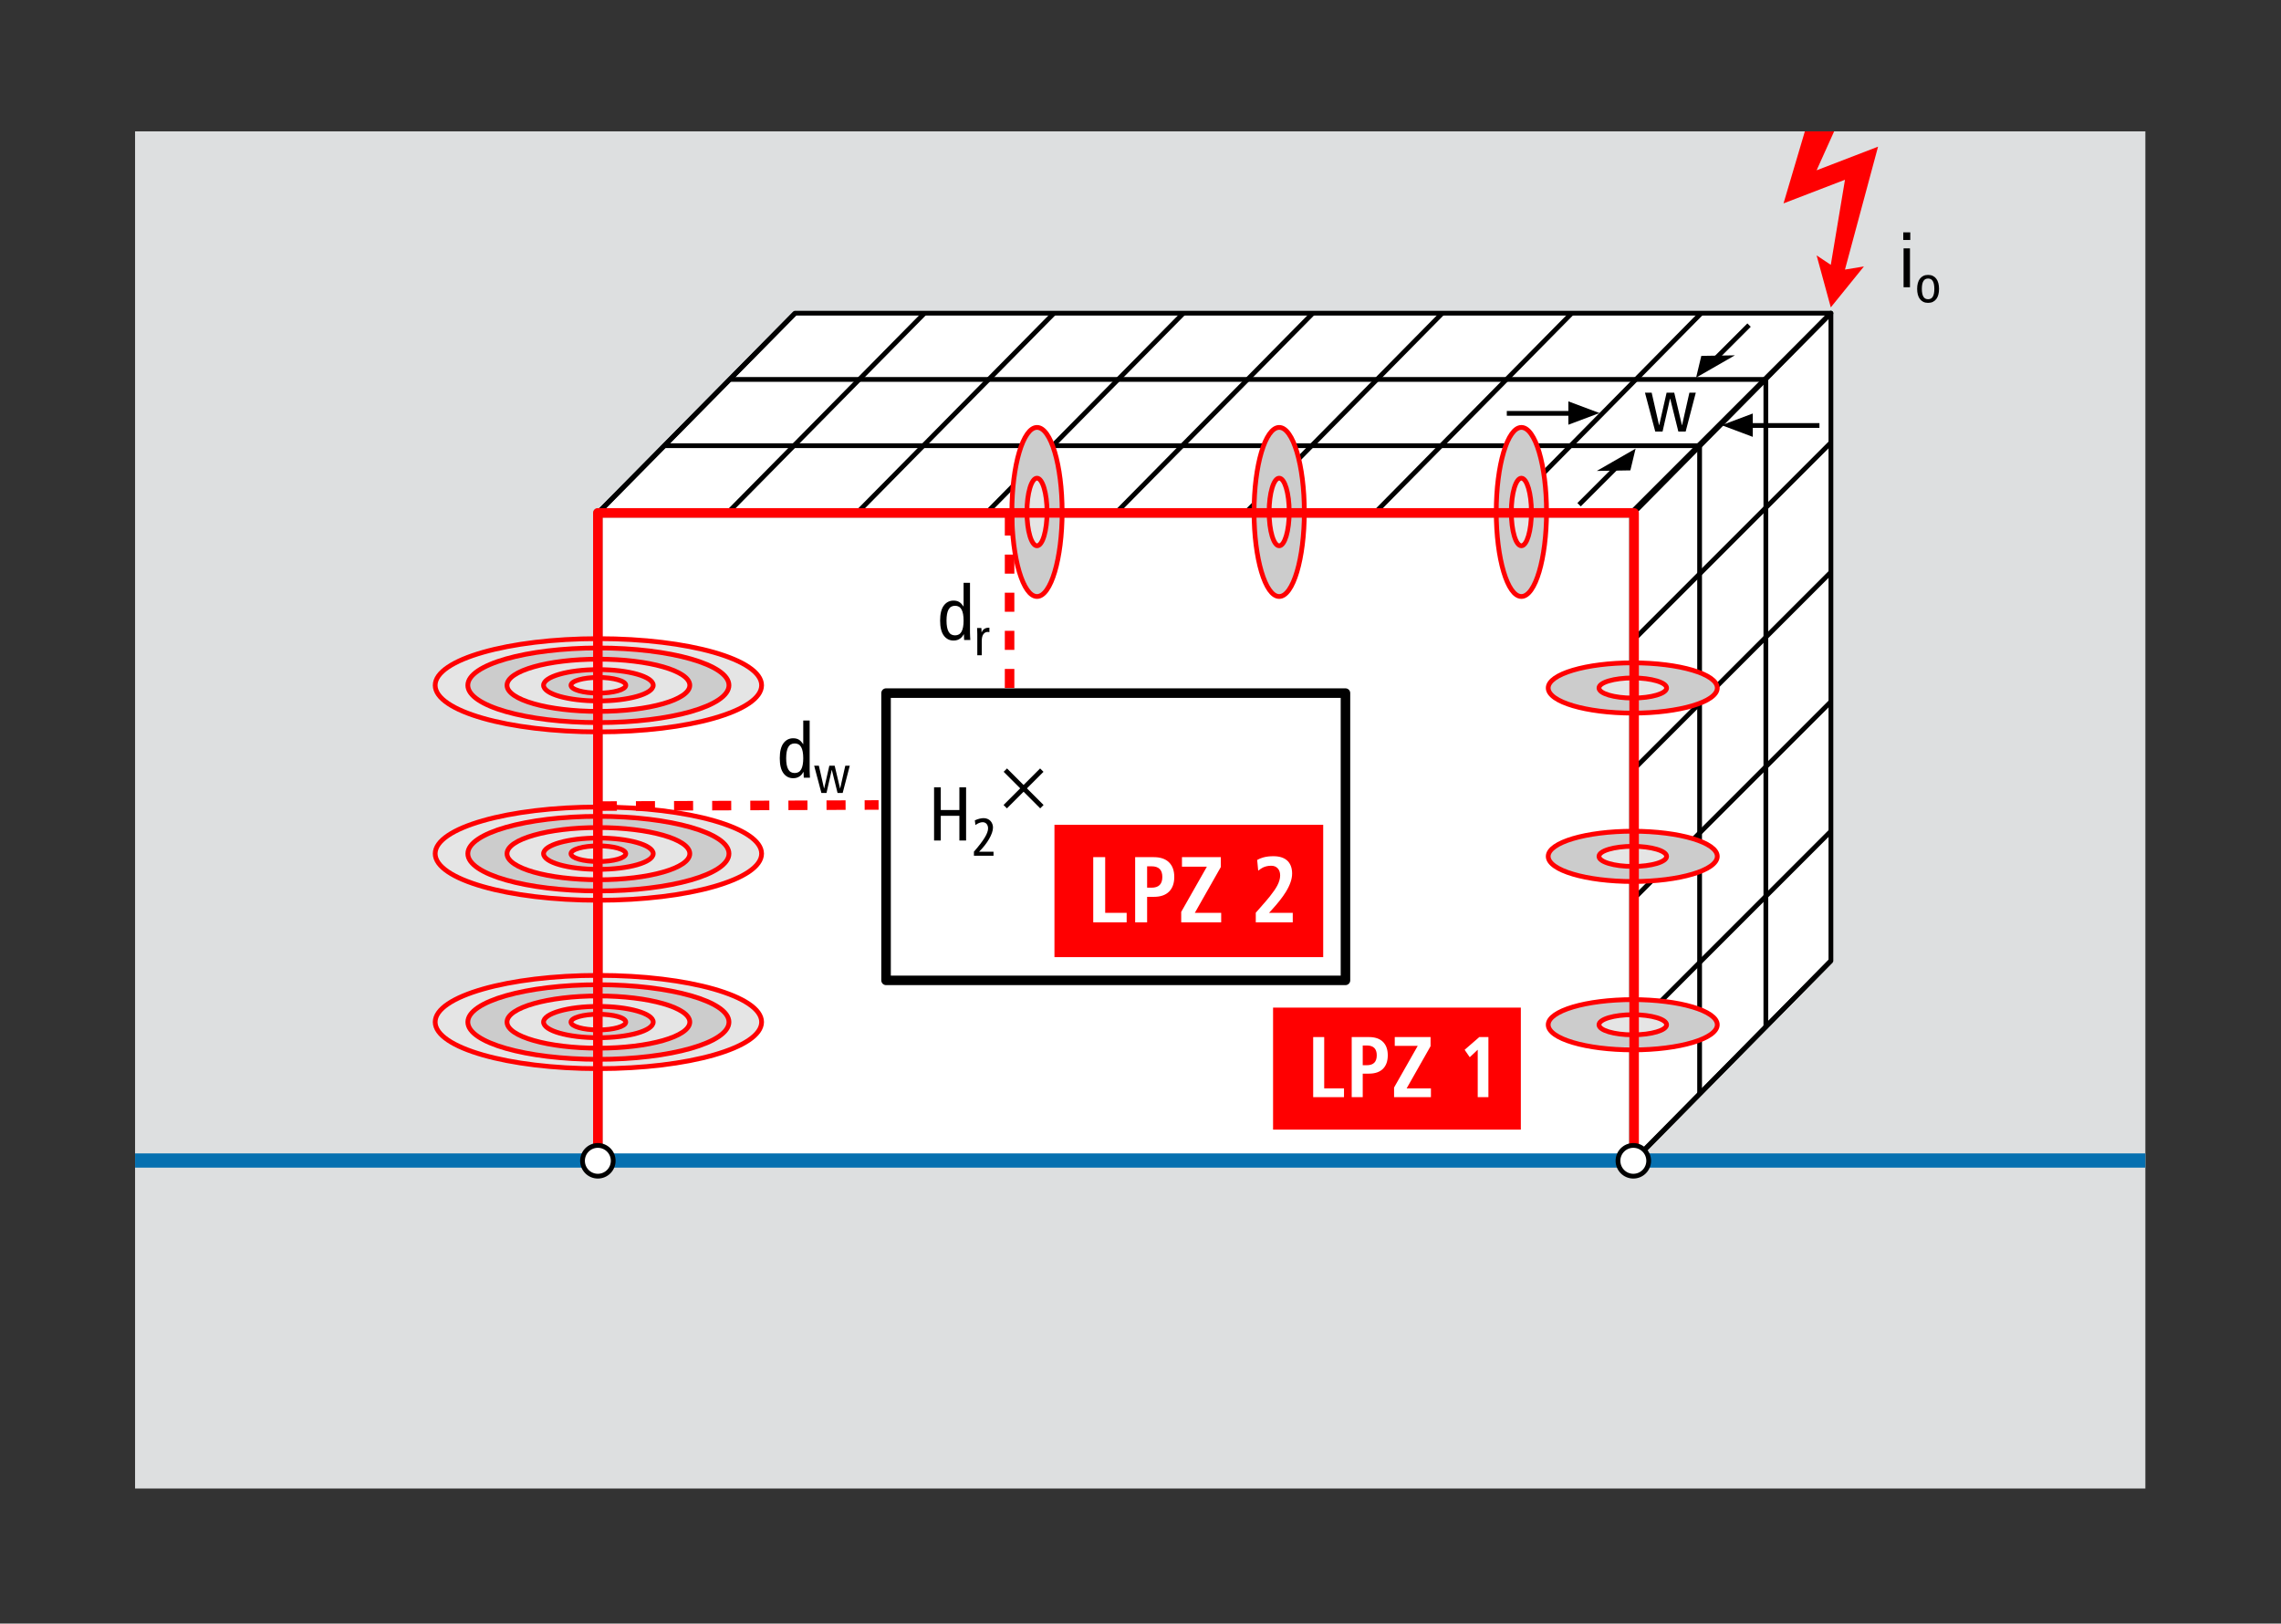 <?xml version="1.0" encoding="UTF-8" standalone="no"?>
<svg
   xmlns:dc="http://purl.org/dc/elements/1.1/"
   xmlns:cc="http://creativecommons.org/ns#"
   xmlns:rdf="http://www.w3.org/1999/02/22-rdf-syntax-ns#"
   xmlns:svg="http://www.w3.org/2000/svg"
   xmlns="http://www.w3.org/2000/svg"
   viewBox="0 0 319.064 227.113"
   height="227.113"
   width="319.064"
   xml:space="preserve"
   id="svg2"
   version="1.1"><rect x="0" y="0" width="319.064" height="227.113" fill="#333333" stroke="none"/><defs
     id="defs6"><clipPath
       id="clipPath40"
       clipPathUnits="userSpaceOnUse"><path
         id="path38"
         d="m 14.173,14.173 h 210.952 v 142.42 H 14.173 Z" /></clipPath><clipPath
       id="clipPath50"
       clipPathUnits="userSpaceOnUse"><path
         id="path48"
         d="M -14.1,6.943 H 14.1 V -6.944 H -14.1 Z" /></clipPath><clipPath
       id="clipPath78"
       clipPathUnits="userSpaceOnUse"><path
         id="path76"
         d="M -14.101,6.944 H 14.101 V -6.945 h -28.201 z" /></clipPath><clipPath
       id="clipPath172"
       clipPathUnits="userSpaceOnUse"><path
         id="path170"
         d="m 14.173,14.173 h 210.952 v 142.42 H 14.173 Z" /></clipPath><clipPath
       id="clipPath464"
       clipPathUnits="userSpaceOnUse"><path
         id="path462"
         d="M -1.551,2.069 H 1.551 V -2.07 H -1.551 Z" /></clipPath><clipPath
       id="clipPath482"
       clipPathUnits="userSpaceOnUse"><path
         id="path480"
         d="M -1.551,2.069 H 1.551 V -2.07 H -1.551 Z" /></clipPath><clipPath
       id="clipPath500"
       clipPathUnits="userSpaceOnUse"><path
         id="path498"
         d="M -1.551,2.069 H 1.551 V -2.07 H -1.551 Z" /></clipPath><clipPath
       id="clipPath518"
       clipPathUnits="userSpaceOnUse"><path
         id="path516"
         d="M -1.551,2.069 H 1.551 V -2.07 H -1.551 Z" /></clipPath></defs><g
     transform="matrix(1.333,0,0,-1.333,0,227.113)"
     id="g10"><path
       id="path12"
       style="fill:#dddfe0;fill-opacity:1;fill-rule:nonzero;stroke:none"
       d="m 14.173,14.173 h 210.952 v 142.42 H 14.173 Z" /><path
       id="path14"
       style="fill:#ffffff;fill-opacity:1;fill-rule:evenodd;stroke:#978f89;stroke-width:1;stroke-linecap:butt;stroke-linejoin:round;stroke-miterlimit:3.864;stroke-dasharray:none;stroke-opacity:1"
       d="M 171.429,48.589 H 62.737 v 67.963 h 108.692 z" /><path
       id="path16"
       style="fill:none;stroke:#000000;stroke-width:1;stroke-linecap:butt;stroke-linejoin:round;stroke-miterlimit:3.864;stroke-dasharray:none;stroke-opacity:1"
       d="M 141.187,67.499 H 92.979 v 30.144 h 48.208 z" /><g
       transform="translate(192.128,137.512)"
       id="g18"><path
         id="path20"
         style="fill:#ffffff;fill-opacity:1;fill-rule:evenodd;stroke:none"
         d="m 0,0 h -108.692 l -20.699,-20.96 h 108.692 z" /></g><g
       transform="translate(192.128,137.512)"
       id="g22"><path
         id="path24"
         style="fill:none;stroke:#000000;stroke-width:0.5;stroke-linecap:butt;stroke-linejoin:round;stroke-miterlimit:3.864;stroke-dasharray:none;stroke-opacity:1"
         d="m 0,0 h -108.692 l -20.699,-20.96 h 108.692 z" /></g><g
       transform="translate(192.128,69.55)"
       id="g26"><path
         id="path28"
         style="fill:#ffffff;fill-opacity:1;fill-rule:evenodd;stroke:none"
         d="M 0,0 -20.699,-20.96 V 47.002 L 0,67.962 Z" /></g><g
       transform="translate(192.128,69.55)"
       id="g30"><path
         id="path32"
         style="fill:none;stroke:#000000;stroke-width:0.5;stroke-linecap:butt;stroke-linejoin:round;stroke-miterlimit:4;stroke-dasharray:none;stroke-opacity:1"
         d="M 0,0 -20.699,-20.96 V 47.002 L 0,67.962 Z" /></g><g
       id="g34"><g
         clip-path="url(#clipPath40)"
         id="g36"><g
           transform="matrix(0.922,0,0,-0.922,146.59,58.233)"
           id="g42"><g
             id="g44"><g
               clip-path="url(#clipPath50)"
               id="g46"><path
                 id="path52"
                 style="fill:#ff0001;fill-opacity:1;fill-rule:evenodd;stroke:none"
                 d="M 14.1,6.943 H -14.1 V -6.945 h 28.2 z" /><g
                 transform="translate(-9.534,-3.595)"
                 id="g54"><path
                   id="path56"
                   style="fill:#ffffff;fill-opacity:1;fill-rule:evenodd;stroke:none"
                   d="m 0,0 h 1.254 v 5.839 h 2.253 v 1 H 0 Z" /></g><g
                 transform="translate(-5.15,-3.595)"
                 id="g58"><path
                   id="path60"
                   style="fill:#ffffff;fill-opacity:1;fill-rule:evenodd;stroke:none"
                   d="m 0,0 h 1.961 c 0.69,0 1.223,0.179 1.592,0.542 0.369,0.363 0.553,0.875 0.553,1.533 0,0.66 -0.182,1.174 -0.548,1.54 C 3.191,3.979 2.659,4.163 1.961,4.163 H 1.255 V 6.839 H 0 Z m 1.726,3.204 c 0.75,0 1.126,-0.377 1.126,-1.129 0,-0.743 -0.376,-1.117 -1.126,-1.117 H 1.255 v 2.246 z" /></g><g
                 transform="translate(-0.328,2.147)"
                 id="g62"><path
                   id="path64"
                   style="fill:#ffffff;fill-opacity:1;fill-rule:evenodd;stroke:none"
                   d="M 0,0 2.694,-4.743 H 0.078 v -0.998 h 4.076 v 1.036 L 1.431,0.098 h 2.763 v 1 L 0,1.098 Z" /></g><g
                 transform="translate(9.193,-2.156)"
                 id="g66"><path
                   id="path68"
                   style="fill:#ffffff;fill-opacity:1;fill-rule:evenodd;stroke:none"
                   d="M 0,0 -0.908,0.855 -1.489,0.01 0.178,-1.438 H 1.216 V 5.4 H 0 Z" /></g></g></g></g><g
           transform="matrix(1,0,0,-1,124.75,76.88)"
           id="g70"><g
             id="g72"><g
               clip-path="url(#clipPath78)"
               id="g74"><path
                 id="path80"
                 style="fill:#ff0001;fill-opacity:1;fill-rule:evenodd;stroke:none"
                 d="M 14.101,6.944 H -14.1 v -13.89 h 28.201 z" /><g
                 transform="translate(-10.031,-3.547)"
                 id="g82"><path
                   id="path84"
                   style="fill:#ffffff;fill-opacity:1;fill-rule:evenodd;stroke:none"
                   d="m 0,0 h 1.254 v 5.841 h 2.254 v 1 H 0 Z" /></g><g
                 transform="translate(-5.632,-3.547)"
                 id="g86"><path
                   id="path88"
                   style="fill:#ffffff;fill-opacity:1;fill-rule:evenodd;stroke:none"
                   d="M 0,0 H 1.96 C 2.652,0 3.184,0.181 3.552,0.543 3.922,0.907 4.105,1.418 4.105,2.077 4.105,2.736 3.923,3.25 3.558,3.615 3.192,3.982 2.659,4.164 1.96,4.164 H 1.255 V 6.841 L 0,6.841 Z M 1.725,3.204 C 2.477,3.204 2.852,2.828 2.852,2.077 2.852,1.332 2.477,0.96 1.725,0.96 h -0.47 v 2.244 z" /></g><g
                 transform="translate(-0.799,2.196)"
                 id="g90"><path
                   id="path92"
                   style="fill:#ffffff;fill-opacity:1;fill-rule:evenodd;stroke:none"
                   d="M 0,0 2.694,-4.743 H 0.079 v -1 h 4.076 v 1.039 L 1.431,0.098 h 2.763 v 1 L 0,1.098 Z" /></g><g
                 transform="translate(7.026,2.284)"
                 id="g94"><path
                   id="path96"
                   style="fill:#ffffff;fill-opacity:1;fill-rule:evenodd;stroke:none"
                   d="M 0,0 0.509,-0.579 C 0.953,-1.082 1.277,-1.46 1.479,-1.716 1.832,-2.159 2.091,-2.535 2.254,-2.843 2.456,-3.229 2.558,-3.584 2.558,-3.911 2.558,-4.225 2.473,-4.473 2.303,-4.654 2.133,-4.839 1.907,-4.93 1.626,-4.93 1.3,-4.93 1.009,-4.868 0.754,-4.745 0.617,-4.679 0.45,-4.567 0.254,-4.411 L 0.146,-5.538 c 0.19,-0.11 0.403,-0.199 0.638,-0.264 0.314,-0.086 0.666,-0.129 1.058,-0.129 0.686,0 1.196,0.179 1.529,0.53 0.294,0.314 0.442,0.747 0.442,1.296 0,0.567 -0.22,1.208 -0.658,1.919 -0.345,0.563 -0.852,1.205 -1.518,1.931 L 1.391,0.01 H 3.88 v 1 L 0,1.01 Z" /></g></g></g></g></g></g><g
       transform="translate(171.439,116.834)"
       id="g98"><path
         id="path100"
         style="fill:none;stroke:#000000;stroke-width:0.5;stroke-linecap:butt;stroke-linejoin:miter;stroke-miterlimit:3.864;stroke-dasharray:none;stroke-opacity:1"
         d="M 0,0 20.679,20.678" /></g><g
       transform="translate(171.439,103.241)"
       id="g102"><path
         id="path104"
         style="fill:none;stroke:#000000;stroke-width:0.5;stroke-linecap:butt;stroke-linejoin:miter;stroke-miterlimit:3.864;stroke-dasharray:none;stroke-opacity:1"
         d="M 0,0 20.679,20.679" /></g><g
       transform="translate(171.439,89.649)"
       id="g106"><path
         id="path108"
         style="fill:none;stroke:#000000;stroke-width:0.5;stroke-linecap:butt;stroke-linejoin:miter;stroke-miterlimit:3.864;stroke-dasharray:none;stroke-opacity:1"
         d="M 0,0 20.679,20.679" /></g><g
       transform="translate(171.439,76.056)"
       id="g110"><path
         id="path112"
         style="fill:none;stroke:#000000;stroke-width:0.5;stroke-linecap:butt;stroke-linejoin:miter;stroke-miterlimit:3.864;stroke-dasharray:none;stroke-opacity:1"
         d="M 0,0 20.679,20.679" /></g><g
       transform="translate(171.439,62.465)"
       id="g114"><path
         id="path116"
         style="fill:none;stroke:#000000;stroke-width:0.5;stroke-linecap:butt;stroke-linejoin:miter;stroke-miterlimit:3.864;stroke-dasharray:none;stroke-opacity:1"
         d="M 0,0 20.679,20.679" /></g><g
       transform="translate(62.77,116.552)"
       id="g118"><path
         id="path120"
         style="fill:none;stroke:#000000;stroke-width:0.5;stroke-linecap:butt;stroke-linejoin:miter;stroke-miterlimit:3.864;stroke-dasharray:none;stroke-opacity:1"
         d="M 0,0 20.666,20.96" /></g><g
       transform="translate(76.353,116.552)"
       id="g122"><path
         id="path124"
         style="fill:none;stroke:#000000;stroke-width:0.5;stroke-linecap:butt;stroke-linejoin:miter;stroke-miterlimit:3.864;stroke-dasharray:none;stroke-opacity:1"
         d="M 0,0 20.667,20.96" /></g><g
       transform="translate(89.937,116.552)"
       id="g126"><path
         id="path128"
         style="fill:none;stroke:#000000;stroke-width:0.5;stroke-linecap:butt;stroke-linejoin:miter;stroke-miterlimit:3.864;stroke-dasharray:none;stroke-opacity:1"
         d="M 0,0 20.666,20.96" /></g><g
       transform="translate(103.52,116.552)"
       id="g130"><path
         id="path132"
         style="fill:none;stroke:#000000;stroke-width:0.5;stroke-linecap:butt;stroke-linejoin:miter;stroke-miterlimit:3.864;stroke-dasharray:none;stroke-opacity:1"
         d="M 0,0 20.666,20.96" /></g><g
       transform="translate(117.103,116.552)"
       id="g134"><path
         id="path136"
         style="fill:none;stroke:#000000;stroke-width:0.5;stroke-linecap:butt;stroke-linejoin:miter;stroke-miterlimit:3.864;stroke-dasharray:none;stroke-opacity:1"
         d="M 0,0 20.666,20.96" /></g><g
       transform="translate(130.686,116.552)"
       id="g138"><path
         id="path140"
         style="fill:none;stroke:#000000;stroke-width:0.5;stroke-linecap:butt;stroke-linejoin:miter;stroke-miterlimit:3.864;stroke-dasharray:none;stroke-opacity:1"
         d="M 0,0 20.666,20.96" /></g><g
       transform="translate(144.27,116.552)"
       id="g142"><path
         id="path144"
         style="fill:none;stroke:#000000;stroke-width:0.5;stroke-linecap:butt;stroke-linejoin:miter;stroke-miterlimit:3.864;stroke-dasharray:none;stroke-opacity:1"
         d="M 0,0 20.666,20.96" /></g><g
       transform="translate(157.854,116.552)"
       id="g146"><path
         id="path148"
         style="fill:none;stroke:#000000;stroke-width:0.5;stroke-linecap:butt;stroke-linejoin:miter;stroke-miterlimit:3.864;stroke-dasharray:none;stroke-opacity:1"
         d="M 0,0 20.666,20.96" /></g><g
       transform="translate(171.456,48.562)"
       id="g150"><path
         id="path152"
         style="fill:none;stroke:#000000;stroke-width:0.5;stroke-linecap:butt;stroke-linejoin:miter;stroke-miterlimit:3.864;stroke-dasharray:none;stroke-opacity:1"
         d="M 0,0 20.672,20.987" /></g><g
       transform="translate(171.395,48.562)"
       id="g154"><path
         id="path156"
         style="fill:none;stroke:#ff0001;stroke-width:0.5;stroke-linecap:butt;stroke-linejoin:miter;stroke-miterlimit:3.864;stroke-dasharray:none;stroke-opacity:1"
         d="M 0,0 V 68.092" /></g><g
       transform="translate(178.349,55.515)"
       id="g158"><path
         id="path160"
         style="fill:none;stroke:#000000;stroke-width:0.5;stroke-linecap:butt;stroke-linejoin:miter;stroke-miterlimit:3.864;stroke-dasharray:none;stroke-opacity:1"
         d="M 0,0 V 68.092 H -108.67" /></g><g
       transform="translate(185.301,62.469)"
       id="g162"><path
         id="path164"
         style="fill:none;stroke:#000000;stroke-width:0.5;stroke-linecap:butt;stroke-linejoin:miter;stroke-miterlimit:3.864;stroke-dasharray:none;stroke-opacity:1"
         d="M 0,0 V 68.091 H -108.609" /></g><g
       id="g166"><g
         clip-path="url(#clipPath172)"
         id="g168"><g
           transform="translate(45.666,63.126)"
           id="g174"><path
             id="path176"
             style="fill:#e5e5e5;fill-opacity:1;fill-rule:evenodd;stroke:none"
             d="m 0,0 c 0,2.702 7.669,4.894 17.127,4.894 9.459,0 17.126,-2.192 17.126,-4.894 0,-2.703 -7.667,-4.893 -17.126,-4.893 C 7.669,-4.893 0,-2.703 0,0" /></g><g
           transform="translate(45.666,63.126)"
           id="g178"><path
             id="path180"
             style="fill:none;stroke:#ff0001;stroke-width:0.5;stroke-linecap:butt;stroke-linejoin:miter;stroke-miterlimit:3.864;stroke-dasharray:none;stroke-opacity:1"
             d="m 0,0 c 0,2.702 7.669,4.894 17.127,4.894 9.459,0 17.126,-2.192 17.126,-4.894 0,-2.703 -7.667,-4.893 -17.126,-4.893 C 7.669,-4.893 0,-2.703 0,0 Z" /></g><g
           transform="translate(49.092,63.124)"
           id="g182"><path
             id="path184"
             style="fill:#cccccc;fill-opacity:1;fill-rule:evenodd;stroke:none"
             d="m 0,0 c 0,2.163 6.134,3.916 13.701,3.916 7.567,0 13.701,-1.753 13.701,-3.916 0,-2.162 -6.134,-3.914 -13.701,-3.914 C 6.134,-3.914 0,-2.162 0,0" /></g><g
           transform="translate(49.092,63.124)"
           id="g186"><path
             id="path188"
             style="fill:none;stroke:#ff0001;stroke-width:0.5;stroke-linecap:butt;stroke-linejoin:miter;stroke-miterlimit:3.864;stroke-dasharray:none;stroke-opacity:1"
             d="m 0,0 c 0,2.163 6.134,3.916 13.701,3.916 7.567,0 13.701,-1.753 13.701,-3.916 0,-2.162 -6.134,-3.914 -13.701,-3.914 C 6.134,-3.914 0,-2.162 0,0 Z" /></g><g
           transform="translate(53.202,63.123)"
           id="g190"><path
             id="path192"
             style="fill:#e5e5e5;fill-opacity:1;fill-rule:evenodd;stroke:none"
             d="m 0,0 c 0,1.512 4.294,2.74 9.59,2.74 5.298,0 9.592,-1.228 9.592,-2.74 0,-1.513 -4.294,-2.741 -9.592,-2.741 C 4.294,-2.741 0,-1.513 0,0" /></g><g
           transform="translate(53.202,63.123)"
           id="g194"><path
             id="path196"
             style="fill:none;stroke:#ff0001;stroke-width:0.5;stroke-linecap:butt;stroke-linejoin:miter;stroke-miterlimit:3.864;stroke-dasharray:none;stroke-opacity:1"
             d="m 0,0 c 0,1.512 4.294,2.74 9.59,2.74 5.298,0 9.592,-1.228 9.592,-2.74 0,-1.513 -4.294,-2.741 -9.592,-2.741 C 4.294,-2.741 0,-1.513 0,0 Z" /></g><g
           transform="translate(57.038,63.122)"
           id="g198"><path
             id="path200"
             style="fill:#cccccc;fill-opacity:1;fill-rule:evenodd;stroke:none"
             d="m 0,0 c 0,0.908 2.576,1.644 5.754,1.644 3.178,0 5.754,-0.736 5.754,-1.644 0,-0.908 -2.576,-1.644 -5.754,-1.644 C 2.576,-1.644 0,-0.908 0,0" /></g><g
           transform="translate(57.038,63.122)"
           id="g202"><path
             id="path204"
             style="fill:none;stroke:#ff0001;stroke-width:0.5;stroke-linecap:butt;stroke-linejoin:miter;stroke-miterlimit:3.864;stroke-dasharray:none;stroke-opacity:1"
             d="m 0,0 c 0,0.908 2.576,1.644 5.754,1.644 3.178,0 5.754,-0.736 5.754,-1.644 0,-0.908 -2.576,-1.644 -5.754,-1.644 C 2.576,-1.644 0,-0.908 0,0 Z" /></g><g
           transform="translate(59.914,63.12)"
           id="g206"><path
             id="path208"
             style="fill:#e5e5e5;fill-opacity:1;fill-rule:evenodd;stroke:none"
             d="M 0,0 C 0,0.456 1.288,0.823 2.876,0.823 4.465,0.823 5.754,0.456 5.754,0 5.754,-0.454 4.465,-0.822 2.876,-0.822 1.288,-0.822 0,-0.454 0,0" /></g><g
           transform="translate(59.914,63.12)"
           id="g210"><path
             id="path212"
             style="fill:none;stroke:#ff0001;stroke-width:0.5;stroke-linecap:butt;stroke-linejoin:miter;stroke-miterlimit:3.864;stroke-dasharray:none;stroke-opacity:1"
             d="M 0,0 C 0,0.456 1.288,0.823 2.876,0.823 4.465,0.823 5.754,0.456 5.754,0 5.754,-0.454 4.465,-0.822 2.876,-0.822 1.288,-0.822 0,-0.454 0,0 Z" /></g><g
           transform="translate(45.666,80.796)"
           id="g214"><path
             id="path216"
             style="fill:#e5e5e5;fill-opacity:1;fill-rule:evenodd;stroke:none"
             d="m 0,0 c 0,2.703 7.669,4.893 17.127,4.893 9.459,0 17.126,-2.19 17.126,-4.893 0,-2.703 -7.667,-4.893 -17.126,-4.893 C 7.669,-4.893 0,-2.703 0,0" /></g><g
           transform="translate(45.666,80.796)"
           id="g218"><path
             id="path220"
             style="fill:none;stroke:#ff0001;stroke-width:0.5;stroke-linecap:butt;stroke-linejoin:miter;stroke-miterlimit:3.864;stroke-dasharray:none;stroke-opacity:1"
             d="m 0,0 c 0,2.703 7.669,4.893 17.127,4.893 9.459,0 17.126,-2.19 17.126,-4.893 0,-2.703 -7.667,-4.893 -17.126,-4.893 C 7.669,-4.893 0,-2.703 0,0 Z" /></g><g
           transform="translate(49.092,80.795)"
           id="g222"><path
             id="path224"
             style="fill:#cccccc;fill-opacity:1;fill-rule:evenodd;stroke:none"
             d="m 0,0 c 0,2.162 6.134,3.915 13.701,3.915 7.567,0 13.701,-1.753 13.701,-3.915 0,-2.162 -6.134,-3.915 -13.701,-3.915 C 6.134,-3.915 0,-2.162 0,0" /></g><g
           transform="translate(49.092,80.795)"
           id="g226"><path
             id="path228"
             style="fill:none;stroke:#ff0001;stroke-width:0.5;stroke-linecap:butt;stroke-linejoin:miter;stroke-miterlimit:3.864;stroke-dasharray:none;stroke-opacity:1"
             d="m 0,0 c 0,2.162 6.134,3.915 13.701,3.915 7.567,0 13.701,-1.753 13.701,-3.915 0,-2.162 -6.134,-3.915 -13.701,-3.915 C 6.134,-3.915 0,-2.162 0,0 Z" /></g><g
           transform="translate(53.202,80.793)"
           id="g230"><path
             id="path232"
             style="fill:#e5e5e5;fill-opacity:1;fill-rule:evenodd;stroke:none"
             d="m 0,0 c 0,1.514 4.294,2.741 9.59,2.741 5.298,0 9.592,-1.227 9.592,-2.741 0,-1.513 -4.294,-2.739 -9.592,-2.739 C 4.294,-2.739 0,-1.513 0,0" /></g><g
           transform="translate(53.202,80.793)"
           id="g234"><path
             id="path236"
             style="fill:none;stroke:#ff0001;stroke-width:0.5;stroke-linecap:butt;stroke-linejoin:miter;stroke-miterlimit:3.864;stroke-dasharray:none;stroke-opacity:1"
             d="m 0,0 c 0,1.514 4.294,2.741 9.59,2.741 5.298,0 9.592,-1.227 9.592,-2.741 0,-1.513 -4.294,-2.739 -9.592,-2.739 C 4.294,-2.739 0,-1.513 0,0 Z" /></g><g
           transform="translate(57.038,80.792)"
           id="g238"><path
             id="path240"
             style="fill:#cccccc;fill-opacity:1;fill-rule:evenodd;stroke:none"
             d="m 0,0 c 0,0.908 2.576,1.644 5.754,1.644 3.178,0 5.754,-0.736 5.754,-1.644 0,-0.908 -2.576,-1.644 -5.754,-1.644 C 2.576,-1.644 0,-0.908 0,0" /></g><g
           transform="translate(57.038,80.792)"
           id="g242"><path
             id="path244"
             style="fill:none;stroke:#ff0001;stroke-width:0.5;stroke-linecap:butt;stroke-linejoin:miter;stroke-miterlimit:3.864;stroke-dasharray:none;stroke-opacity:1"
             d="m 0,0 c 0,0.908 2.576,1.644 5.754,1.644 3.178,0 5.754,-0.736 5.754,-1.644 0,-0.908 -2.576,-1.644 -5.754,-1.644 C 2.576,-1.644 0,-0.908 0,0 Z" /></g><g
           transform="translate(59.914,80.791)"
           id="g246"><path
             id="path248"
             style="fill:#e5e5e5;fill-opacity:1;fill-rule:evenodd;stroke:none"
             d="M 0,0 C 0,0.454 1.288,0.822 2.876,0.822 4.465,0.822 5.754,0.454 5.754,0 5.754,-0.454 4.465,-0.822 2.876,-0.822 1.288,-0.822 0,-0.454 0,0" /></g><g
           transform="translate(59.914,80.791)"
           id="g250"><path
             id="path252"
             style="fill:none;stroke:#ff0001;stroke-width:0.5;stroke-linecap:butt;stroke-linejoin:miter;stroke-miterlimit:3.864;stroke-dasharray:none;stroke-opacity:1"
             d="M 0,0 C 0,0.454 1.288,0.822 2.876,0.822 4.465,0.822 5.754,0.454 5.754,0 5.754,-0.454 4.465,-0.822 2.876,-0.822 1.288,-0.822 0,-0.454 0,0 Z" /></g><g
           transform="translate(45.666,98.463)"
           id="g254"><path
             id="path256"
             style="fill:#e5e5e5;fill-opacity:1;fill-rule:evenodd;stroke:none"
             d="m 0,0 c 0,2.703 7.669,4.894 17.126,4.894 9.46,0 17.127,-2.191 17.127,-4.894 0,-2.702 -7.667,-4.893 -17.127,-4.893 C 7.669,-4.893 0,-2.702 0,0" /></g><g
           transform="translate(45.666,98.463)"
           id="g258"><path
             id="path260"
             style="fill:none;stroke:#ff0001;stroke-width:0.5;stroke-linecap:butt;stroke-linejoin:miter;stroke-miterlimit:3.864;stroke-dasharray:none;stroke-opacity:1"
             d="m 0,0 c 0,2.703 7.669,4.894 17.126,4.894 9.46,0 17.127,-2.191 17.127,-4.894 0,-2.702 -7.667,-4.893 -17.127,-4.893 C 7.669,-4.893 0,-2.702 0,0 Z" /></g><g
           transform="translate(49.091,98.465)"
           id="g262"><path
             id="path264"
             style="fill:#cccccc;fill-opacity:1;fill-rule:evenodd;stroke:none"
             d="m 0,0 c 0,2.162 6.134,3.914 13.701,3.914 7.568,0 13.701,-1.752 13.701,-3.914 0,-2.163 -6.133,-3.916 -13.701,-3.916 C 6.134,-3.916 0,-2.163 0,0" /></g><g
           transform="translate(49.091,98.465)"
           id="g266"><path
             id="path268"
             style="fill:none;stroke:#ff0001;stroke-width:0.5;stroke-linecap:butt;stroke-linejoin:miter;stroke-miterlimit:3.864;stroke-dasharray:none;stroke-opacity:1"
             d="m 0,0 c 0,2.162 6.134,3.914 13.701,3.914 7.568,0 13.701,-1.752 13.701,-3.914 0,-2.163 -6.133,-3.916 -13.701,-3.916 C 6.134,-3.916 0,-2.163 0,0 Z" /></g><g
           transform="translate(53.202,98.464)"
           id="g270"><path
             id="path272"
             style="fill:#e5e5e5;fill-opacity:1;fill-rule:evenodd;stroke:none"
             d="m 0,0 c 0,1.514 4.294,2.74 9.59,2.74 5.298,0 9.592,-1.226 9.592,-2.74 0,-1.514 -4.294,-2.741 -9.592,-2.741 C 4.294,-2.741 0,-1.514 0,0" /></g><g
           transform="translate(53.202,98.464)"
           id="g274"><path
             id="path276"
             style="fill:none;stroke:#ff0001;stroke-width:0.5;stroke-linecap:butt;stroke-linejoin:miter;stroke-miterlimit:3.864;stroke-dasharray:none;stroke-opacity:1"
             d="m 0,0 c 0,1.514 4.294,2.74 9.59,2.74 5.298,0 9.592,-1.226 9.592,-2.74 0,-1.514 -4.294,-2.741 -9.592,-2.741 C 4.294,-2.741 0,-1.514 0,0 Z" /></g><g
           transform="translate(57.038,98.464)"
           id="g278"><path
             id="path280"
             style="fill:#cccccc;fill-opacity:1;fill-rule:evenodd;stroke:none"
             d="m 0,0 c 0,0.908 2.576,1.645 5.755,1.645 3.178,0 5.754,-0.737 5.754,-1.645 0,-0.908 -2.576,-1.644 -5.754,-1.644 C 2.576,-1.644 0,-0.908 0,0" /></g><g
           transform="translate(57.038,98.464)"
           id="g282"><path
             id="path284"
             style="fill:none;stroke:#ff0001;stroke-width:0.5;stroke-linecap:butt;stroke-linejoin:miter;stroke-miterlimit:3.864;stroke-dasharray:none;stroke-opacity:1"
             d="m 0,0 c 0,0.908 2.576,1.645 5.755,1.645 3.178,0 5.754,-0.737 5.754,-1.645 0,-0.908 -2.576,-1.644 -5.754,-1.644 C 2.576,-1.644 0,-0.908 0,0 Z" /></g><g
           transform="translate(59.915,98.464)"
           id="g286"><path
             id="path288"
             style="fill:#e5e5e5;fill-opacity:1;fill-rule:evenodd;stroke:none"
             d="M 0,0 C 0,0.454 1.289,0.821 2.877,0.821 4.466,0.821 5.755,0.454 5.755,0 5.755,-0.454 4.466,-0.822 2.877,-0.822 1.289,-0.822 0,-0.454 0,0" /></g><g
           transform="translate(59.915,98.464)"
           id="g290"><path
             id="path292"
             style="fill:none;stroke:#ff0001;stroke-width:0.5;stroke-linecap:butt;stroke-linejoin:miter;stroke-miterlimit:3.864;stroke-dasharray:none;stroke-opacity:1"
             d="M 0,0 C 0,0.454 1.289,0.821 2.877,0.821 4.466,0.821 5.755,0.454 5.755,0 5.755,-0.454 4.466,-0.822 2.877,-0.822 1.289,-0.822 0,-0.454 0,0 Z" /></g><g
           transform="translate(106.182,116.654)"
           id="g294"><path
             id="path296"
             style="fill:#cccccc;fill-opacity:1;fill-rule:evenodd;stroke:none"
             d="M 0,0 C 0,4.899 1.18,8.87 2.636,8.87 4.093,8.87 5.274,4.899 5.274,0 5.274,-4.9 4.093,-8.872 2.636,-8.872 1.18,-8.872 0,-4.9 0,0" /></g><g
           transform="translate(106.182,116.654)"
           id="g298"><path
             id="path300"
             style="fill:none;stroke:#ff0001;stroke-width:0.5;stroke-linecap:butt;stroke-linejoin:miter;stroke-miterlimit:3.864;stroke-dasharray:none;stroke-opacity:1"
             d="M 0,0 C 0,4.899 1.18,8.87 2.636,8.87 4.093,8.87 5.274,4.899 5.274,0 5.274,-4.9 4.093,-8.872 2.636,-8.872 1.18,-8.872 0,-4.9 0,0 Z" /></g><g
           transform="translate(107.762,116.649)"
           id="g302"><path
             id="path304"
             style="fill:#e5e5e5;fill-opacity:1;fill-rule:evenodd;stroke:none"
             d="M 0,0 C 0,1.96 0.471,3.549 1.054,3.549 1.637,3.549 2.11,1.96 2.11,0 2.11,-1.959 1.637,-3.547 1.054,-3.547 0.471,-3.547 0,-1.959 0,0" /></g><g
           transform="translate(107.762,116.649)"
           id="g306"><path
             id="path308"
             style="fill:none;stroke:#ff0001;stroke-width:0.5;stroke-linecap:butt;stroke-linejoin:miter;stroke-miterlimit:3.864;stroke-dasharray:none;stroke-opacity:1"
             d="M 0,0 C 0,1.96 0.471,3.549 1.054,3.549 1.637,3.549 2.11,1.96 2.11,0 2.11,-1.959 1.637,-3.547 1.054,-3.547 0.471,-3.547 0,-1.959 0,0 Z" /></g><g
           transform="translate(131.595,116.654)"
           id="g310"><path
             id="path312"
             style="fill:#cccccc;fill-opacity:1;fill-rule:evenodd;stroke:none"
             d="M 0,0 C 0,4.899 1.181,8.87 2.638,8.87 4.095,8.87 5.276,4.899 5.276,0 5.276,-4.9 4.095,-8.872 2.638,-8.872 1.181,-8.872 0,-4.9 0,0" /></g><g
           transform="translate(131.595,116.654)"
           id="g314"><path
             id="path316"
             style="fill:none;stroke:#ff0001;stroke-width:0.5;stroke-linecap:butt;stroke-linejoin:miter;stroke-miterlimit:3.864;stroke-dasharray:none;stroke-opacity:1"
             d="M 0,0 C 0,4.899 1.181,8.87 2.638,8.87 4.095,8.87 5.276,4.899 5.276,0 5.276,-4.9 4.095,-8.872 2.638,-8.872 1.181,-8.872 0,-4.9 0,0 Z" /></g><g
           transform="translate(133.175,116.649)"
           id="g318"><path
             id="path320"
             style="fill:#e5e5e5;fill-opacity:1;fill-rule:evenodd;stroke:none"
             d="M 0,0 C 0,1.96 0.473,3.549 1.056,3.549 1.638,3.549 2.11,1.96 2.11,0 2.11,-1.959 1.638,-3.547 1.056,-3.547 0.473,-3.547 0,-1.959 0,0" /></g><g
           transform="translate(133.175,116.649)"
           id="g322"><path
             id="path324"
             style="fill:none;stroke:#ff0001;stroke-width:0.5;stroke-linecap:butt;stroke-linejoin:miter;stroke-miterlimit:3.864;stroke-dasharray:none;stroke-opacity:1"
             d="M 0,0 C 0,1.96 0.473,3.549 1.056,3.549 1.638,3.549 2.11,1.96 2.11,0 2.11,-1.959 1.638,-3.547 1.056,-3.547 0.473,-3.547 0,-1.959 0,0 Z" /></g><g
           transform="translate(157.01,116.654)"
           id="g326"><path
             id="path328"
             style="fill:#cccccc;fill-opacity:1;fill-rule:evenodd;stroke:none"
             d="M 0,0 C 0,4.899 1.181,8.87 2.638,8.87 4.094,8.87 5.275,4.899 5.275,0 5.275,-4.9 4.094,-8.872 2.638,-8.872 1.181,-8.872 0,-4.9 0,0" /></g><g
           transform="translate(157.01,116.654)"
           id="g330"><path
             id="path332"
             style="fill:none;stroke:#ff0001;stroke-width:0.5;stroke-linecap:butt;stroke-linejoin:miter;stroke-miterlimit:3.864;stroke-dasharray:none;stroke-opacity:1"
             d="M 0,0 C 0,4.899 1.181,8.87 2.638,8.87 4.094,8.87 5.275,4.899 5.275,0 5.275,-4.9 4.094,-8.872 2.638,-8.872 1.181,-8.872 0,-4.9 0,0 Z" /></g><g
           transform="translate(158.59,116.649)"
           id="g334"><path
             id="path336"
             style="fill:#e5e5e5;fill-opacity:1;fill-rule:evenodd;stroke:none"
             d="M 0,0 C 0,1.96 0.473,3.549 1.055,3.549 1.637,3.549 2.11,1.96 2.11,0 2.11,-1.959 1.637,-3.547 1.055,-3.547 0.473,-3.547 0,-1.959 0,0" /></g><g
           transform="translate(158.59,116.649)"
           id="g338"><path
             id="path340"
             style="fill:none;stroke:#ff0001;stroke-width:0.5;stroke-linecap:butt;stroke-linejoin:miter;stroke-miterlimit:3.864;stroke-dasharray:none;stroke-opacity:1"
             d="M 0,0 C 0,1.96 0.473,3.549 1.055,3.549 1.637,3.549 2.11,1.96 2.11,0 2.11,-1.959 1.637,-3.547 1.055,-3.547 0.473,-3.547 0,-1.959 0,0 Z" /></g><g
           transform="translate(162.462,98.182)"
           id="g342"><path
             id="path344"
             style="fill:#cccccc;fill-opacity:1;fill-rule:evenodd;stroke:none"
             d="m 0,0 c 0,1.457 3.972,2.637 8.872,2.637 4.899,0 8.87,-1.18 8.87,-2.637 0,-1.457 -3.971,-2.638 -8.87,-2.638 C 3.972,-2.638 0,-1.457 0,0" /></g><g
           transform="translate(162.462,98.182)"
           id="g346"><path
             id="path348"
             style="fill:none;stroke:#ff0001;stroke-width:0.5;stroke-linecap:butt;stroke-linejoin:miter;stroke-miterlimit:3.864;stroke-dasharray:none;stroke-opacity:1"
             d="m 0,0 c 0,1.457 3.972,2.637 8.872,2.637 4.899,0 8.87,-1.18 8.87,-2.637 0,-1.457 -3.971,-2.638 -8.87,-2.638 C 3.972,-2.638 0,-1.457 0,0 Z" /></g><g
           transform="translate(167.789,98.18)"
           id="g350"><path
             id="path352"
             style="fill:#e5e5e5;fill-opacity:1;fill-rule:evenodd;stroke:none"
             d="M 0,0 C 0,0.582 1.588,1.054 3.548,1.054 5.508,1.054 7.097,0.582 7.097,0 7.097,-0.584 5.508,-1.056 3.548,-1.056 1.588,-1.056 0,-0.584 0,0" /></g><g
           transform="translate(167.789,98.18)"
           id="g354"><path
             id="path356"
             style="fill:none;stroke:#ff0001;stroke-width:0.5;stroke-linecap:butt;stroke-linejoin:miter;stroke-miterlimit:3.864;stroke-dasharray:none;stroke-opacity:1"
             d="M 0,0 C 0,0.582 1.588,1.054 3.548,1.054 5.508,1.054 7.097,0.582 7.097,0 7.097,-0.584 5.508,-1.056 3.548,-1.056 1.588,-1.056 0,-0.584 0,0 Z" /></g><g
           transform="translate(162.462,80.511)"
           id="g358"><path
             id="path360"
             style="fill:#cccccc;fill-opacity:1;fill-rule:evenodd;stroke:none"
             d="m 0,0 c 0,1.457 3.972,2.638 8.872,2.638 4.899,0 8.87,-1.181 8.87,-2.638 0,-1.457 -3.971,-2.638 -8.87,-2.638 C 3.972,-2.638 0,-1.457 0,0" /></g><g
           transform="translate(162.462,80.511)"
           id="g362"><path
             id="path364"
             style="fill:none;stroke:#ff0001;stroke-width:0.5;stroke-linecap:butt;stroke-linejoin:miter;stroke-miterlimit:3.864;stroke-dasharray:none;stroke-opacity:1"
             d="m 0,0 c 0,1.457 3.972,2.638 8.872,2.638 4.899,0 8.87,-1.181 8.87,-2.638 0,-1.457 -3.971,-2.638 -8.87,-2.638 C 3.972,-2.638 0,-1.457 0,0 Z" /></g><g
           transform="translate(167.789,80.509)"
           id="g366"><path
             id="path368"
             style="fill:#e5e5e5;fill-opacity:1;fill-rule:evenodd;stroke:none"
             d="M 0,0 C 0,0.583 1.588,1.056 3.548,1.056 5.508,1.056 7.097,0.583 7.097,0 7.097,-0.583 5.508,-1.056 3.548,-1.056 1.588,-1.056 0,-0.583 0,0" /></g><g
           transform="translate(167.789,80.509)"
           id="g370"><path
             id="path372"
             style="fill:none;stroke:#ff0001;stroke-width:0.5;stroke-linecap:butt;stroke-linejoin:miter;stroke-miterlimit:3.864;stroke-dasharray:none;stroke-opacity:1"
             d="M 0,0 C 0,0.583 1.588,1.056 3.548,1.056 5.508,1.056 7.097,0.583 7.097,0 7.097,-0.583 5.508,-1.056 3.548,-1.056 1.588,-1.056 0,-0.583 0,0 Z" /></g><g
           transform="translate(162.462,62.841)"
           id="g374"><path
             id="path376"
             style="fill:#cccccc;fill-opacity:1;fill-rule:evenodd;stroke:none"
             d="m 0,0 c 0,1.457 3.972,2.637 8.872,2.637 4.899,0 8.87,-1.18 8.87,-2.637 0,-1.457 -3.971,-2.638 -8.87,-2.638 C 3.972,-2.638 0,-1.457 0,0" /></g><g
           transform="translate(162.462,62.841)"
           id="g378"><path
             id="path380"
             style="fill:none;stroke:#ff0001;stroke-width:0.5;stroke-linecap:butt;stroke-linejoin:miter;stroke-miterlimit:3.864;stroke-dasharray:none;stroke-opacity:1"
             d="m 0,0 c 0,1.457 3.972,2.637 8.872,2.637 4.899,0 8.87,-1.18 8.87,-2.637 0,-1.457 -3.971,-2.638 -8.87,-2.638 C 3.972,-2.638 0,-1.457 0,0 Z" /></g><g
           transform="translate(167.789,62.838)"
           id="g382"><path
             id="path384"
             style="fill:#e5e5e5;fill-opacity:1;fill-rule:evenodd;stroke:none"
             d="M 0,0 C 0,0.584 1.588,1.056 3.548,1.056 5.508,1.056 7.097,0.584 7.097,0 7.097,-0.582 5.508,-1.055 3.548,-1.055 1.588,-1.055 0,-0.582 0,0" /></g><g
           transform="translate(167.789,62.838)"
           id="g386"><path
             id="path388"
             style="fill:none;stroke:#ff0001;stroke-width:0.5;stroke-linecap:butt;stroke-linejoin:miter;stroke-miterlimit:3.864;stroke-dasharray:none;stroke-opacity:1"
             d="M 0,0 C 0,0.584 1.588,1.056 3.548,1.056 5.508,1.056 7.097,0.584 7.097,0 7.097,-0.582 5.508,-1.055 3.548,-1.055 1.588,-1.055 0,-0.582 0,0 Z" /></g><path
           id="path390"
           style="fill:none;stroke:#ff0001;stroke-width:1;stroke-linecap:butt;stroke-linejoin:round;stroke-miterlimit:3.864;stroke-dasharray:none;stroke-opacity:1"
           d="m 62.737,116.552 h 108.74 V 48.589 H 62.737 Z" /><g
           transform="translate(8.361,48.592)"
           id="g392"><path
             id="path394"
             style="fill:none;stroke:#0670b0;stroke-width:1.5;stroke-linecap:butt;stroke-linejoin:miter;stroke-miterlimit:3.864;stroke-dasharray:none;stroke-opacity:1"
             d="M 0,0 H 224.764" /></g><g
           transform="translate(173.006,48.564)"
           id="g396"><path
             id="path398"
             style="fill:#ffffff;fill-opacity:1;fill-rule:nonzero;stroke:none"
             d="m 0,0 c 0,-0.891 -0.72,-1.614 -1.612,-1.614 -0.889,0 -1.61,0.723 -1.61,1.614 0,0.889 0.721,1.612 1.61,1.612 C -0.72,1.612 0,0.889 0,0" /></g><g
           transform="translate(173.006,48.564)"
           id="g400"><path
             id="path402"
             style="fill:none;stroke:#000000;stroke-width:0.5;stroke-linecap:butt;stroke-linejoin:miter;stroke-miterlimit:3.864;stroke-dasharray:none;stroke-opacity:1"
             d="m 0,0 c 0,-0.891 -0.72,-1.614 -1.612,-1.614 -0.889,0 -1.61,0.723 -1.61,1.614 0,0.889 0.721,1.612 1.61,1.612 C -0.72,1.612 0,0.889 0,0 Z" /></g><g
           transform="translate(64.347,48.564)"
           id="g404"><path
             id="path406"
             style="fill:#ffffff;fill-opacity:1;fill-rule:nonzero;stroke:none"
             d="m 0,0 c 0,-0.891 -0.72,-1.614 -1.612,-1.614 -0.889,0 -1.61,0.723 -1.61,1.614 0,0.889 0.721,1.612 1.61,1.612 C -0.72,1.612 0,0.889 0,0" /></g><g
           transform="translate(64.347,48.564)"
           id="g408"><path
             id="path410"
             style="fill:none;stroke:#000000;stroke-width:0.5;stroke-linecap:butt;stroke-linejoin:miter;stroke-miterlimit:3.864;stroke-dasharray:none;stroke-opacity:1"
             d="m 0,0 c 0,-0.891 -0.72,-1.614 -1.612,-1.614 -0.889,0 -1.61,0.723 -1.61,1.614 0,0.889 0.721,1.612 1.61,1.612 C -0.72,1.612 0,0.889 0,0 Z" /></g><g
           transform="translate(195.092,162.427)"
           id="g412"><path
             id="path414"
             style="fill:#ff0001;fill-opacity:1;fill-rule:evenodd;stroke:none"
             d="m 0,0 h -3.969 l -3.968,-13.393 6.449,2.48 -1.489,-8.929 -1.488,0.992 1.488,-5.457 3.477,4.296 -1.988,-0.328 3.471,12.899 0.009,0.003 -6.457,-2.484 z" /></g><g
           transform="translate(105.941,98.179)"
           id="g416"><path
             id="path418"
             style="fill:none;stroke:#ff0001;stroke-width:1;stroke-linecap:butt;stroke-linejoin:miter;stroke-miterlimit:3.864;stroke-dasharray:2, 2;stroke-dashoffset:0;stroke-opacity:1"
             d="M 0,0 V 18.234" /></g><g
           transform="translate(62.732,85.787)"
           id="g420"><path
             id="path422"
             style="fill:none;stroke:#ff0001;stroke-width:1;stroke-linecap:butt;stroke-linejoin:miter;stroke-miterlimit:3.864;stroke-dasharray:2, 2;stroke-dashoffset:0;stroke-opacity:1"
             d="M 0,0 29.463,0.117" /></g><g
           transform="translate(176.886,125.092)"
           id="g424"><path
             id="path426"
             style="fill:#000000;fill-opacity:1;fill-rule:nonzero;stroke:none"
             d="M 0,0 H -0.768 L -1.624,3.448 H -1.64 L -2.424,0 h -0.768 l -1.08,4.08 h 0.704 l 0.776,-3.408 h 0.016 L -2,4.08 h 0.8 l 0.808,-3.408 h 0.016 L 0.392,4.08 h 0.672 z" /></g><g
           transform="translate(84.289,90.808)"
           id="g428"><path
             id="path430"
             style="fill:#000000;fill-opacity:1;fill-rule:nonzero;stroke:none"
             d="m 0,0 c 0,0.517 -0.072,0.905 -0.216,1.164 -0.144,0.258 -0.371,0.388 -0.68,0.388 -0.31,0 -0.536,-0.13 -0.68,-0.388 C -1.72,0.905 -1.792,0.517 -1.792,0 c 0,-0.518 0.072,-0.905 0.216,-1.164 0.144,-0.259 0.37,-0.388 0.68,-0.388 0.309,0 0.536,0.129 0.68,0.388 C -0.072,-0.905 0,-0.518 0,0 m 0.672,-1.288 c 0,-0.123 0.004,-0.248 0.012,-0.376 0.008,-0.128 0.015,-0.253 0.02,-0.376 H 0.056 l -0.024,0.6 H 0.016 c -0.043,-0.08 -0.095,-0.159 -0.156,-0.236 -0.061,-0.077 -0.136,-0.148 -0.224,-0.212 -0.088,-0.064 -0.188,-0.115 -0.3,-0.152 -0.112,-0.037 -0.243,-0.056 -0.392,-0.056 -0.422,0 -0.761,0.173 -1.02,0.52 -0.258,0.347 -0.388,0.872 -0.388,1.576 0,0.704 0.13,1.229 0.388,1.576 0.259,0.346 0.598,0.52 1.02,0.52 0.235,0 0.432,-0.048 0.592,-0.144 0.16,-0.096 0.309,-0.253 0.448,-0.472 H 0 v 2.48 h 0.672 z" /></g><g
           transform="translate(88.427,87.167)"
           id="g432"><path
             id="path434"
             style="fill:#000000;fill-opacity:1;fill-rule:nonzero;stroke:none"
             d="M 0,0 H -0.538 L -1.137,2.414 H -1.148 L -1.697,0 h -0.537 l -0.757,2.856 h 0.493 L -1.955,0.47 h 0.012 L -1.4,2.856 h 0.56 L -0.274,0.47 h 0.011 l 0.537,2.386 h 0.471 z" /></g><g
           transform="translate(98.017,87.758)"
           id="g436"><path
             id="path438"
             style="fill:#000000;fill-opacity:1;fill-rule:nonzero;stroke:none"
             d="M 0,0 H 0.704 V -2.384 H 2.656 V 0 H 3.36 V -5.584 H 2.656 v 2.592 H 0.704 V -5.584 H 0 Z" /></g><g
           transform="translate(102.2,81.005)"
           id="g440"><path
             id="path442"
             style="fill:#000000;fill-opacity:1;fill-rule:nonzero;stroke:none"
             d="M 0,0 C 0.497,0.567 0.868,1.05 1.115,1.448 1.361,1.845 1.484,2.175 1.484,2.436 1.484,2.526 1.472,2.61 1.448,2.688 1.423,2.767 1.388,2.835 1.341,2.895 1.294,2.955 1.235,3.002 1.162,3.038 1.089,3.073 1.004,3.091 0.907,3.091 0.795,3.091 0.67,3.063 0.532,3.007 0.394,2.951 0.269,2.878 0.157,2.789 L 0.095,3.282 C 0.263,3.364 0.429,3.423 0.591,3.461 0.753,3.498 0.894,3.517 1.014,3.517 1.163,3.517 1.299,3.491 1.422,3.438 1.546,3.386 1.649,3.315 1.733,3.226 1.817,3.136 1.883,3.031 1.929,2.912 1.976,2.792 2,2.666 2,2.531 2,2.359 1.963,2.171 1.89,1.966 1.817,1.76 1.717,1.546 1.588,1.324 1.459,1.102 1.306,0.878 1.128,0.652 0.951,0.427 0.756,0.207 0.543,-0.005 H 2.055 V -0.431 H 0 Z" /></g><g
           transform="translate(101.115,105.255)"
           id="g444"><path
             id="path446"
             style="fill:#000000;fill-opacity:1;fill-rule:nonzero;stroke:none"
             d="m 0,0 c 0,0.517 -0.072,0.905 -0.216,1.164 -0.144,0.258 -0.371,0.388 -0.68,0.388 -0.31,0 -0.536,-0.13 -0.68,-0.388 C -1.72,0.905 -1.792,0.517 -1.792,0 c 0,-0.518 0.072,-0.905 0.216,-1.164 0.144,-0.259 0.37,-0.388 0.68,-0.388 0.309,0 0.536,0.129 0.68,0.388 C -0.072,-0.905 0,-0.518 0,0 m 0.672,-1.288 c 0,-0.123 0.004,-0.248 0.012,-0.376 0.008,-0.128 0.015,-0.253 0.02,-0.376 H 0.056 l -0.024,0.6 H 0.016 c -0.043,-0.08 -0.095,-0.159 -0.156,-0.236 -0.061,-0.077 -0.136,-0.148 -0.224,-0.212 -0.088,-0.064 -0.188,-0.115 -0.3,-0.152 -0.112,-0.037 -0.243,-0.056 -0.392,-0.056 -0.422,0 -0.761,0.173 -1.02,0.52 -0.258,0.347 -0.388,0.872 -0.388,1.576 0,0.704 0.13,1.229 0.388,1.576 0.259,0.346 0.598,0.52 1.02,0.52 0.235,0 0.432,-0.048 0.592,-0.144 0.16,-0.096 0.309,-0.253 0.448,-0.472 H 0 v 2.48 h 0.672 z" /></g><g
           transform="translate(102.553,103.855)"
           id="g448"><path
             id="path450"
             style="fill:#000000;fill-opacity:1;fill-rule:nonzero;stroke:none"
             d="m 0,0 c 0,0.104 -0.003,0.208 -0.009,0.311 -0.005,0.102 -0.01,0.204 -0.013,0.305 H 0.431 L 0.448,0.168 h 0.011 c 0.075,0.175 0.175,0.3 0.302,0.375 0.127,0.075 0.297,0.112 0.51,0.112 V 0.19 C 1.215,0.201 1.155,0.207 1.092,0.207 0.909,0.207 0.759,0.129 0.644,-0.025 0.528,-0.18 0.47,-0.415 0.47,-0.728 V -2.24 H 0 Z" /></g><g
           transform="translate(182.294,125.726)"
           id="g452"><path
             id="path454"
             style="fill:none;stroke:#000000;stroke-width:0.5;stroke-linecap:butt;stroke-linejoin:miter;stroke-miterlimit:3.864;stroke-dasharray:none;stroke-opacity:1"
             d="M 0,0 H 8.629" /></g><g
           transform="matrix(0,-0.79,-0.79,0,182.294,125.758)"
           id="g456"><g
             id="g458"><g
               clip-path="url(#clipPath464)"
               id="g460"><g
                 transform="translate(1.551,-2.07)"
                 id="g466"><path
                   id="path468"
                   style="fill:#000000;fill-opacity:1;fill-rule:nonzero;stroke:none"
                   d="m 0,0 h -3.103 l 1.552,4.14 z" /></g></g></g></g><g
           transform="translate(179.183,131.906)"
           id="g470"><path
             id="path472"
             style="fill:none;stroke:#000000;stroke-width:0.5;stroke-linecap:butt;stroke-linejoin:miter;stroke-miterlimit:3.864;stroke-dasharray:none;stroke-opacity:1"
             d="M 0,0 4.356,4.356" /></g><g
           transform="matrix(1.136,0.019,-0.558,-0.558,179.136,131.905)"
           id="g474"><g
             id="g476"><g
               clip-path="url(#clipPath482)"
               id="g478"><g
                 transform="translate(1.551,-2.07)"
                 id="g484"><path
                   id="path486"
                   style="fill:#000000;fill-opacity:1;fill-rule:nonzero;stroke:none"
                   d="m 0,0 h -3.103 l 1.552,4.14 z" /></g></g></g></g><g
           transform="translate(170.429,122.141)"
           id="g488"><path
             id="path490"
             style="fill:none;stroke:#000000;stroke-width:0.5;stroke-linecap:butt;stroke-linejoin:miter;stroke-miterlimit:3.864;stroke-dasharray:none;stroke-opacity:1"
             d="M 0,0 -4.729,-4.729" /></g><g
           transform="matrix(-1.136,-0.019,0.558,0.558,170.476,122.142)"
           id="g492"><g
             id="g494"><g
               clip-path="url(#clipPath500)"
               id="g496"><g
                 transform="translate(1.551,-2.07)"
                 id="g502"><path
                   id="path504"
                   style="fill:#000000;fill-opacity:1;fill-rule:nonzero;stroke:none"
                   d="m 0,0 h -3.103 l 1.552,4.14 z" /></g></g></g></g><g
           transform="translate(166.211,126.999)"
           id="g506"><path
             id="path508"
             style="fill:none;stroke:#000000;stroke-width:0.5;stroke-linecap:butt;stroke-linejoin:miter;stroke-miterlimit:3.864;stroke-dasharray:none;stroke-opacity:1"
             d="M 0,0 H -8.094" /></g><g
           transform="matrix(0,-0.79,0.79,0,166.212,127.032)"
           id="g510"><g
             id="g512"><g
               clip-path="url(#clipPath518)"
               id="g514"><g
                 transform="translate(1.551,-2.07)"
                 id="g520"><path
                   id="path522"
                   style="fill:#000000;fill-opacity:1;fill-rule:nonzero;stroke:none"
                   d="m 0,0 h -3.103 l 1.552,4.14 z" /></g></g></g></g><g
           transform="translate(105.495,89.561)"
           id="g524"><path
             id="path526"
             style="fill:none;stroke:#000000;stroke-width:0.5;stroke-linecap:butt;stroke-linejoin:miter;stroke-miterlimit:3.864;stroke-dasharray:none;stroke-opacity:1"
             d="M 0,0 3.836,-3.836" /></g><g
           transform="translate(109.321,89.561)"
           id="g528"><path
             id="path530"
             style="fill:none;stroke:#000000;stroke-width:0.5;stroke-linecap:butt;stroke-linejoin:miter;stroke-miterlimit:3.864;stroke-dasharray:none;stroke-opacity:1"
             d="M 0,0 -3.836,-3.836" /></g><path
           id="path532"
           style="fill:#000000;fill-opacity:1;fill-rule:nonzero;stroke:none"
           d="m 199.752,144.314 h 0.672 v -4.08 h -0.672 z m 0.704,0.88 h -0.736 v 0.8 h 0.736 z" /><g
           transform="translate(201.67,140.062)"
           id="g534"><path
             id="path536"
             style="fill:#000000;fill-opacity:1;fill-rule:nonzero;stroke:none"
             d="m 0,0 c 0,-0.362 0.054,-0.634 0.159,-0.815 0.107,-0.181 0.273,-0.271 0.496,-0.271 0.224,0 0.39,0.09 0.495,0.271 C 1.257,-0.634 1.311,-0.362 1.311,0 1.311,0.362 1.257,0.633 1.15,0.814 1.045,0.996 0.879,1.086 0.655,1.086 0.432,1.086 0.266,0.996 0.159,0.814 0.054,0.633 0,0.362 0,0 m -0.493,0 c 0,0.224 0.024,0.426 0.073,0.607 0.049,0.182 0.121,0.335 0.219,0.462 0.097,0.127 0.216,0.225 0.358,0.294 0.142,0.07 0.308,0.104 0.498,0.104 0.191,0 0.357,-0.034 0.498,-0.104 C 1.296,1.294 1.415,1.196 1.512,1.069 1.609,0.942 1.682,0.789 1.73,0.607 1.779,0.426 1.804,0.224 1.804,0 1.804,-0.224 1.779,-0.427 1.73,-0.608 1.682,-0.789 1.609,-0.943 1.512,-1.07 1.415,-1.197 1.296,-1.295 1.153,-1.364 1.012,-1.433 0.846,-1.467 0.655,-1.467 c -0.19,0 -0.356,0.034 -0.498,0.103 -0.142,0.069 -0.261,0.167 -0.358,0.294 -0.098,0.127 -0.17,0.281 -0.219,0.462 -0.049,0.181 -0.073,0.384 -0.073,0.608" /></g></g></g></g></svg>